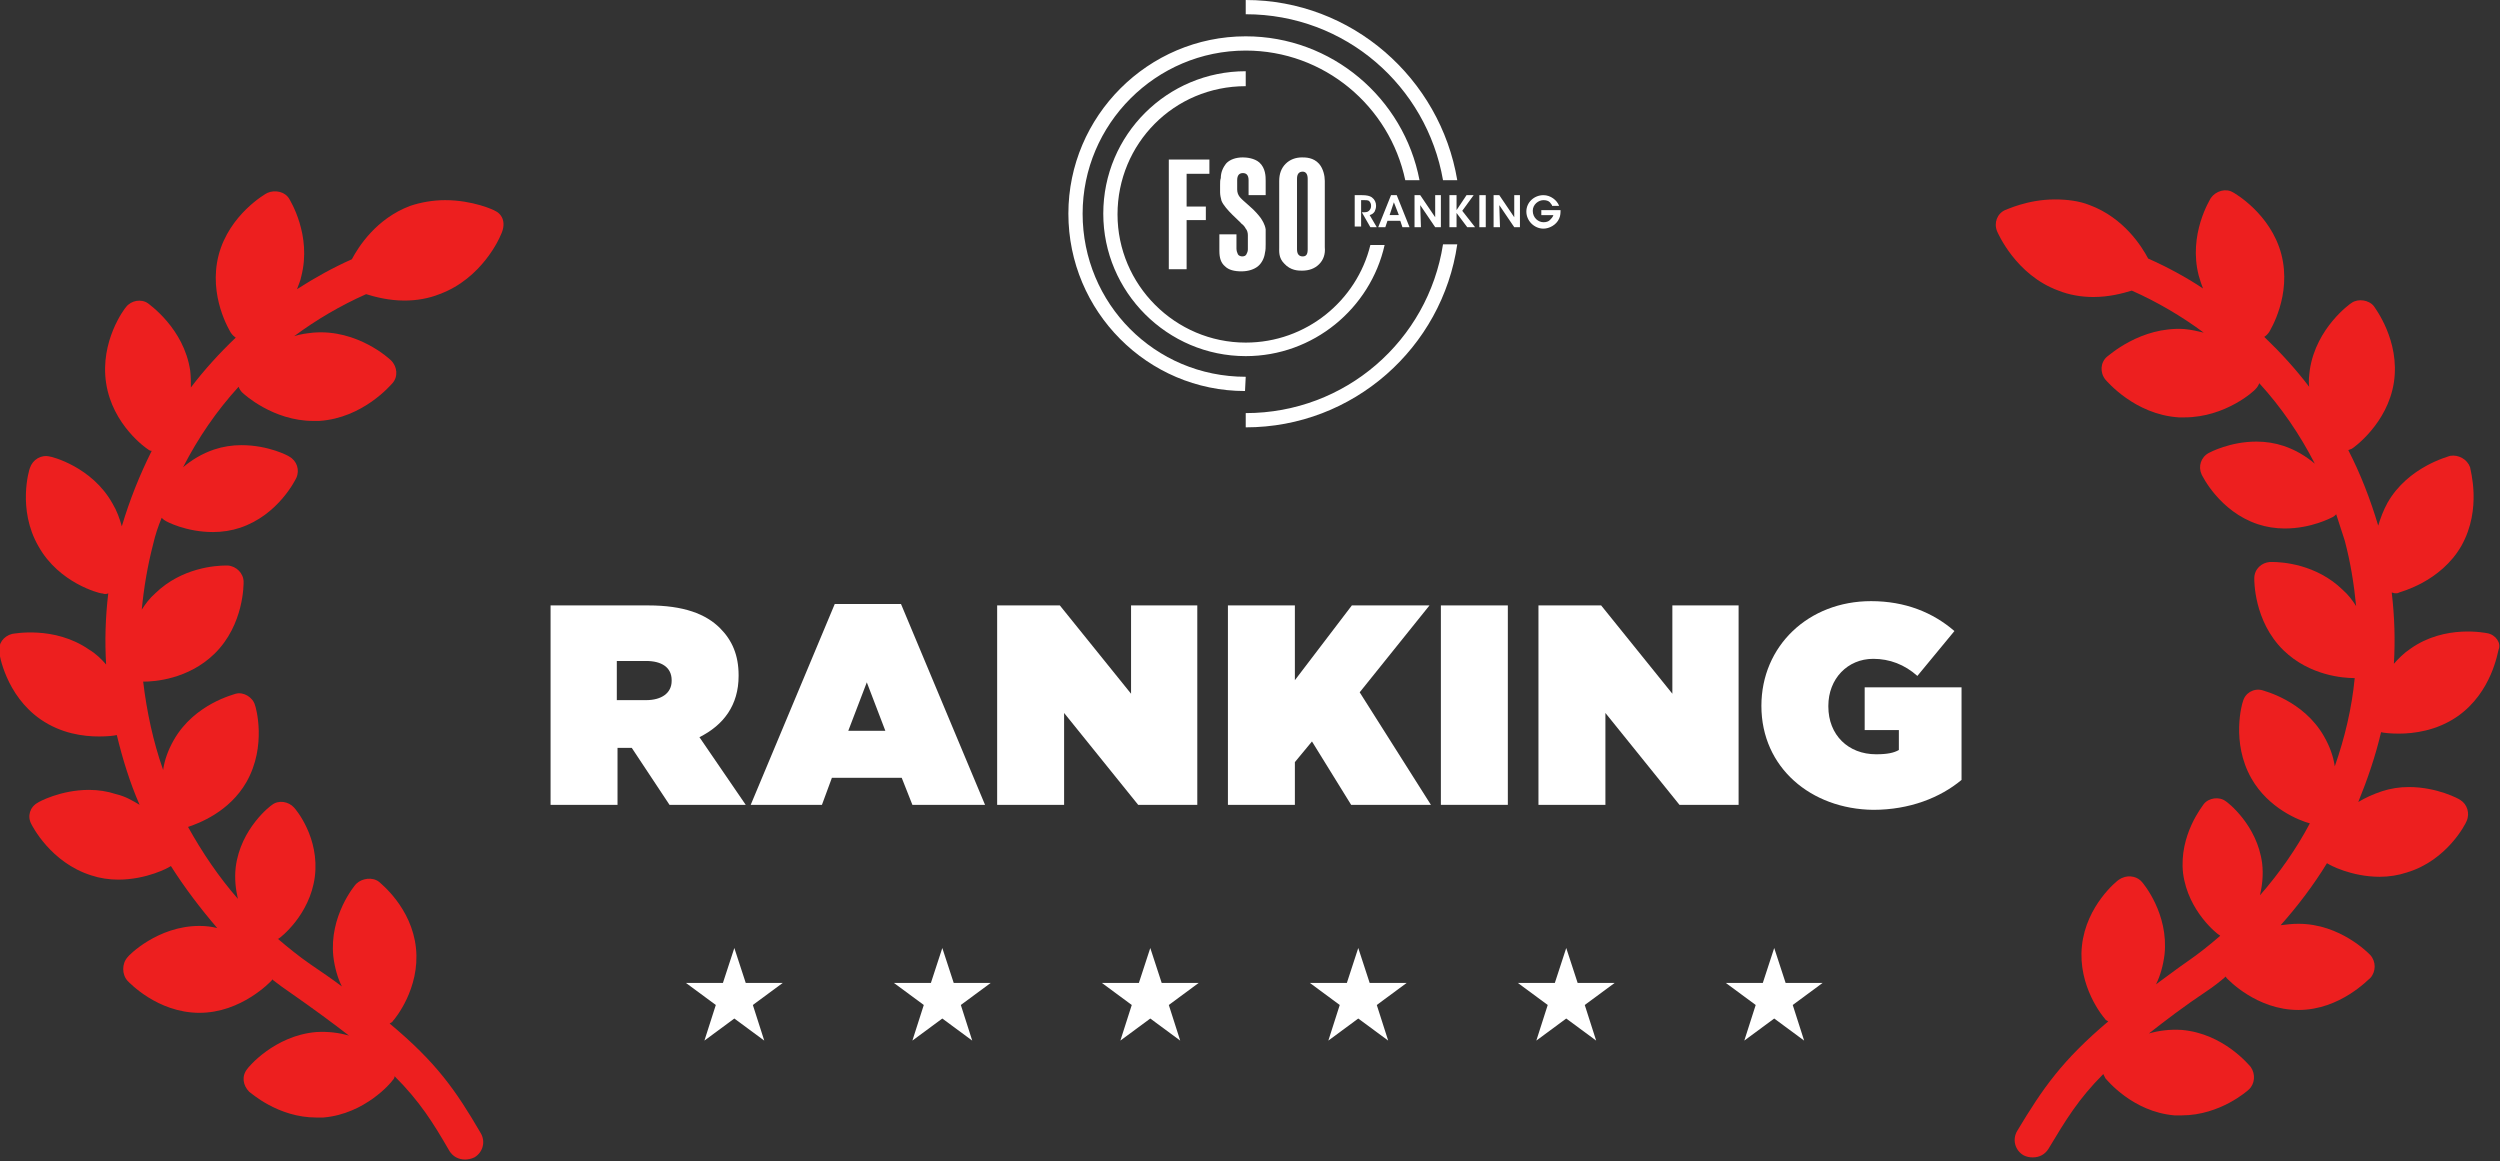 <?xml version="1.0" encoding="utf-8"?>
<!-- Generator: Adobe Illustrator 27.2.0, SVG Export Plug-In . SVG Version: 6.00 Build 0)  -->
<svg version="1.1" id="Capa_1" xmlns="http://www.w3.org/2000/svg" xmlns:xlink="http://www.w3.org/1999/xlink" x="0px" y="0px"
	 viewBox="0 0 351 163" style="enable-background:new 0 0 351 163;" xml:space="preserve">
<rect x="0" y="0" width="351" height="163" fill="#333333" stroke="none"/>
<style type="text/css">
	.st0{fill:#FFFFFF;}
	.st1{fill:#ED1F1F;}
</style>
<g>
	<g>
		<g>
			<path class="st0" d="M77.3,85H91c5,0,8.1,1.2,10.1,3.2c1.7,1.7,2.6,3.8,2.6,6.6v0.1c0,4.1-2.1,6.9-5.5,8.6l6.5,9.5H94l-5.3-8
				h-0.1h-1.9v8h-9.4C77.3,113,77.3,85,77.3,85z M90.7,98.3c2.2,0,3.6-1,3.6-2.7v-0.1c0-1.8-1.4-2.7-3.6-2.7h-4.1v5.5
				C86.6,98.3,90.7,98.3,90.7,98.3z"/>
			<path class="st0" d="M117.2,84.8h9.3l11.8,28.2h-10.2l-1.5-3.8h-9.8l-1.4,3.8h-10L117.2,84.8z M124.3,102.6l-2.6-6.8l-2.6,6.8
				H124.3z"/>
			<path class="st0" d="M140,85h8.8l10,12.4V85h9.3v28h-8.3l-10.4-12.9V113H140V85z"/>
			<path class="st0" d="M172.4,85h9.4v10.5l8-10.5h10.9l-9.8,12.2l10,15.8h-11.2l-5.5-8.9l-2.4,2.9v6h-9.4V85z"/>
			<path class="st0" d="M202.3,85h9.4v28h-9.4V85z"/>
			<path class="st0" d="M216,85h8.8l10,12.4V85h9.3v28h-8.3l-10.4-12.9V113H216V85z"/>
			<path class="st0" d="M247.3,99.1L247.3,99.1c0-8.4,6.6-14.7,15.4-14.7c4.8,0,8.7,1.6,11.7,4.2l-5.2,6.3c-1.8-1.6-3.9-2.4-6.2-2.4
				c-3.6,0-6.3,2.8-6.3,6.6v0.1c0,4,2.8,6.7,6.7,6.7c1.6,0,2.5-0.2,3.2-0.6v-2.8h-4.8v-6h13.6v13c-3,2.5-7.3,4.2-12.4,4.2
				C254.3,113.6,247.3,107.8,247.3,99.1z"/>
		</g>
	</g>
	<g>
		<g>
			<path class="st0" d="M189.8,27.4h1.4c0.7,0,1.1,0.1,1.4,0.3c0.4,0.3,0.6,0.7,0.6,1.2c0,0.3-0.1,0.6-0.2,0.8
				c-0.2,0.3-0.4,0.4-0.7,0.5l1,1.7h-0.9l-1.2-2.1h0.2c0.3,0,0.6,0,0.8-0.2s0.3-0.4,0.3-0.7c0-0.3-0.1-0.5-0.3-0.7
				c-0.2-0.1-0.4-0.1-0.6-0.1h-0.5v3.7h-0.9v-4.4H189.8z"/>
		</g>
		<path class="st0" d="M195.7,28.4l-0.6,1.8h1.3L195.7,28.4z M194.5,31.9h-1l1.8-4.5h0.8l1.8,4.5h-1l-0.3-0.9h-1.8L194.5,31.9z"/>
		<polygon class="st0" points="201.5,30.5 201.5,27.4 202.3,27.4 202.3,31.9 201.5,31.9 199.4,28.8 199.5,31.9 198.6,31.9 
			198.6,27.4 199.4,27.4 		"/>
		<polygon class="st0" points="203.5,27.4 204.5,27.4 204.5,29.5 205.9,27.4 206.9,27.4 205.3,29.6 207.1,31.9 206,31.9 204.5,29.9 
			204.5,31.9 203.5,31.9 		"/>
		<rect x="207.7" y="27.4" class="st0" width="0.9" height="4.5"/>
		<polygon class="st0" points="212.6,30.5 212.6,27.4 213.4,27.4 213.4,31.9 212.6,31.9 210.5,28.8 210.6,31.9 209.7,31.9 
			209.7,27.4 210.5,27.4 		"/>
		<g>
			<path class="st0" d="M217.9,28.8c-0.1-0.1-0.2-0.3-0.3-0.4c-0.2-0.2-0.5-0.3-0.9-0.3c-0.7,0-1.5,0.6-1.5,1.5c0,1,0.8,1.6,1.5,1.6
				c0.4,0,0.7-0.1,0.9-0.3c0.2-0.2,0.4-0.4,0.5-0.7h-1.7v-0.7h2.7c0,0.3,0,0.8-0.2,1.2c-0.4,0.9-1.4,1.4-2.2,1.4
				c-1.3,0-2.4-1.1-2.4-2.4s1.1-2.3,2.4-2.3c1,0,1.9,0.7,2.2,1.5h-1V28.8z"/>
		</g>
		<polygon class="st0" points="164.1,22.4 169.8,22.4 169.8,24.4 166.6,24.4 166.6,29 169.3,29 169.3,30.9 166.6,30.9 166.6,37.8 
			164.1,37.8 		"/>
		<g>
			<path class="st0" d="M171.4,25c0-0.8,0.3-1.5,0.8-2.1c0.5-0.5,1.3-0.8,2.3-0.8c0.5,0,1.6,0.1,2.3,0.7c0.9,0.8,0.9,2,0.9,2.6v2
				h-2.4v-2.1c0-0.7-0.3-1-0.8-1s-0.8,0.3-0.8,1v1.3c0,0.9,0.6,1.3,0.9,1.6c0.2,0.2,0.6,0.5,0.9,0.8c0.7,0.6,1.2,1.2,1.5,1.6
				c0.2,0.3,0.6,0.9,0.7,1.6c0,0.2,0,1.7,0,2.1c0,0.4,0,0.8-0.1,1.2c-0.1,0.8-0.5,1.5-1,1.9s-1.3,0.7-2.3,0.7s-1.8-0.2-2.3-0.7
				c-0.6-0.5-0.8-1.2-0.8-2.2v-2.3h2.4v2c0,0.3,0.1,0.6,0.2,0.8c0.1,0.2,0.4,0.3,0.6,0.3c0.3,0,0.5-0.1,0.6-0.3s0.2-0.4,0.2-0.7
				c0-0.6,0-1.6,0-2c0-0.3-0.1-0.7-0.3-0.9c-0.1-0.2-0.3-0.5-0.6-0.7c-0.2-0.3-2.3-2-2.8-3.2c-0.1-0.4-0.2-0.8-0.2-1.2
				c0-0.3,0-0.7,0-1C171.3,25.5,171.3,25.3,171.4,25"/>
			<path class="st0" d="M183.6,25.1c0-0.7-0.3-1-0.7-1c-0.5,0-0.8,0.3-0.8,1V35c0,0.7,0.3,1,0.8,1s0.7-0.3,0.7-1V25.1z M185.2,37.1
				c-0.6,0.6-1.4,0.9-2.4,0.9c-0.5,0-1.6,0-2.5-1c-0.8-0.8-0.7-1.7-0.7-2.3v-9.3c0-1,0.3-1.8,0.9-2.4c0.6-0.6,1.4-0.9,2.3-0.9
				c0.5,0,1.6,0,2.4,0.9c0.6,0.7,0.8,1.7,0.8,2.4v9.3C186.1,35.7,185.8,36.5,185.2,37.1"/>
			<path class="st0" d="M174.9,10c-11,0-20,8.9-20,20c0,11,9,20,20,20c9.5,0,17.5-6.7,19.5-15.6h-2c-1.9,7.8-9,13.7-17.5,13.7
				c-9.9,0-18-8.1-18-18s7.9-18,18-18V10z"/>
			<path class="st0" d="M174.9,52.9C162.1,52.9,152,42.6,152,30s10.3-22.9,22.9-22.9c11,0,20.2,7.8,22.4,18.2h2
				C197.1,13.8,187,5.1,174.9,5.1C161.2,5.1,150,16.3,150,30s11.1,24.9,24.8,24.9L174.9,52.9L174.9,52.9z"/>
			<path class="st0" d="M174.9,58v2c15.1,0,27.6-11.2,29.7-25.7h-2C200.5,47.8,188.9,58,174.9,58"/>
			<path class="st0" d="M174.9,0v2c14,0,25.4,10.1,27.7,23.3h2C202.2,11,189.8,0,174.9,0"/>
		</g>
	</g>
	<g>
		<path class="st1" d="M69.5,29.6c-0.1-0.1-3.1-1.5-7-1.5c-1.7,0-3.4,0.3-4.9,0.8c-4.8,1.8-7.3,5.8-8.2,7.5
			c-2.7,1.2-5.2,2.6-7.7,4.2c0.2-0.6,0.5-1.2,0.6-1.8c1.5-5.8-1.6-10.7-1.7-10.9c-0.6-1-2-1.3-3.1-0.8c-0.2,0.1-5.3,3-6.8,8.7
			c-1.5,5.8,1.6,10.7,1.7,10.9c0.2,0.3,0.4,0.5,0.7,0.7c-2.3,2.2-4.4,4.5-6.3,7c0-0.8,0-1.6-0.1-2.4c-0.9-5.9-5.7-9.2-5.9-9.4
			c-1-0.7-2.4-0.4-3.1,0.5c-0.2,0.2-3.7,4.8-2.8,10.7s5.7,9.2,5.9,9.3c0.1,0.1,0.3,0.2,0.5,0.2c-1.7,3.4-3.1,6.9-4.2,10.6
			c-0.3-1.1-0.7-2.2-1.3-3.2c-2.9-5.2-8.6-6.6-8.8-6.6c-1.2-0.3-2.4,0.4-2.8,1.6c-0.1,0.2-1.8,5.8,1.2,11c2.9,5.2,8.6,6.6,8.8,6.6
			s0.4,0.1,0.5,0.1c0.2,0,0.3,0,0.5-0.1c-0.4,3.3-0.5,6.7-0.3,10c-0.7-0.8-1.4-1.5-2.4-2.1C7.6,87.8,1.8,89,1.7,89
			c-1.2,0.3-2,1.4-1.8,2.6c0,0.2,0.9,6,5.8,9.4c2.9,2,6,2.4,8.2,2.4c1.2,0,2.1-0.1,2.5-0.2c0.8,3.3,1.8,6.6,3.2,9.8
			c-1-0.6-2-1.2-3.3-1.5c-1.2-0.4-2.5-0.6-3.8-0.6c-4,0-7.1,1.7-7.2,1.8c-1.1,0.6-1.5,1.9-0.9,3c0.1,0.2,2.7,5.4,8.4,7.2
			c1.2,0.4,2.5,0.6,3.8,0.6c4,0,7.1-1.7,7.2-1.8c0.1,0,0.1-0.1,0.2-0.1c1.9,3,4.1,5.9,6.5,8.7c-0.8-0.2-1.6-0.3-2.5-0.3
			c-5.9,0-10,4.2-10.1,4.4c-0.8,0.9-0.8,2.4,0,3.3c0.2,0.2,4.2,4.5,10.1,4.5l0,0c5.9,0,10-4.4,10.1-4.5c0,0,0.1-0.1,0.1-0.2
			c0.9,0.7,1.7,1.3,2.6,1.9c3.3,2.3,6,4.3,8.2,6c-1.4-0.4-2.9-0.6-4.6-0.5c-5.9,0.5-9.6,5-9.7,5.2c-0.8,1-0.6,2.3,0.3,3.2
			c0.2,0.1,4,3.6,9.4,3.6c0.3,0,0.7,0,1,0c5.9-0.5,9.6-5,9.7-5.2c0.2-0.2,0.3-0.4,0.3-0.6c3.5,3.5,5.4,6.5,7.7,10.5
			c0.5,0.8,1.3,1.2,2.2,1.2c0.4,0,0.9-0.1,1.3-0.3c1.2-0.7,1.6-2.2,0.9-3.4c-3.5-6-6.2-9.9-12.8-15.4c0.2-0.1,0.4-0.2,0.5-0.4
			c0.2-0.2,3.8-4.5,3.2-10.2s-5-9.1-5.2-9.3c-0.9-0.7-2.4-0.5-3.2,0.3c-0.2,0.2-3.8,4.5-3.2,10.2c0.2,1.6,0.6,3,1.2,4.2
			c-1.3-1-2.8-2-4.4-3.1c-1.6-1.1-3.2-2.4-4.6-3.6h0.1c0.2-0.1,4.4-3.3,5.1-8.7c0.7-5.5-2.7-9.5-2.9-9.7c-0.8-0.9-2.2-1.1-3.1-0.4
			c-0.2,0.1-4.4,3.3-5.1,8.7c-0.2,1.7,0,3.2,0.3,4.5c-2.7-3.1-5-6.5-7-10.1c1.5-0.5,5.8-2.1,8.2-6.3c2.9-5.1,1.3-10.6,1.2-10.8
			c-0.3-1.1-1.6-1.9-2.7-1.6c-0.2,0.1-5.8,1.4-8.7,6.5c-0.8,1.4-1.3,2.8-1.5,4.2c-1.4-4-2.3-8.2-2.8-12.4h0.1c1.4,0,6.2-0.3,9.9-3.9
			c4.2-4.1,4.1-9.9,4.1-10.1c0-1.2-1-2.2-2.2-2.3c0,0-0.1,0-0.3,0c-1.4,0-6.2,0.3-9.9,3.9c-0.8,0.7-1.4,1.5-1.9,2.3
			c0.3-3.1,0.8-6.1,1.6-9.2c0.3-1.3,0.7-2.5,1.2-3.7c0.1,0.1,0.3,0.3,0.5,0.4c0.1,0.1,2.9,1.6,6.7,1.6c1.3,0,2.6-0.2,3.8-0.6
			c5.4-1.8,7.8-6.8,7.9-7c0.5-1.1,0.1-2.4-1-3c-0.1-0.1-2.9-1.6-6.7-1.6c-1.3,0-2.6,0.2-3.8,0.6c-1.8,0.6-3.2,1.5-4.4,2.5
			c2.1-4.1,4.7-7.9,7.8-11.3c0.1,0.3,0.3,0.6,0.5,0.8s4.3,4,10,4c0.3,0,0.6,0,0.8,0c6.2-0.4,10.1-5.1,10.3-5.3
			c0.8-0.9,0.7-2.3-0.2-3.2c-0.2-0.2-4.7-4.4-10.9-3.9c-0.9,0.1-1.8,0.2-2.7,0.5c3.1-2.3,6.5-4.3,10.1-5.9c1.3,0.4,3.2,0.9,5.4,0.9
			c1.7,0,3.4-0.3,4.9-0.9c6-2.2,8.5-8,8.6-8.3C71.1,31.4,70.6,30.1,69.5,29.6z"/>
		<path class="st1" d="M349.2,88.9c-0.1,0-5.9-1.3-10.8,2.2c-0.9,0.6-1.7,1.4-2.3,2.1c0.2-3.3,0.1-6.6-0.3-10c0.2,0,0.3,0.1,0.5,0.1
			s0.4,0,0.5-0.1c0.2-0.1,5.9-1.5,8.8-6.6c2.9-5.2,1.2-10.7,1.2-11c-0.4-1.1-1.6-1.8-2.8-1.6c-0.2,0.1-5.9,1.5-8.8,6.6
			c-0.6,1.1-1,2.2-1.3,3.2c-1.1-3.7-2.5-7.3-4.2-10.6c0.2-0.1,0.3-0.1,0.5-0.2c0.2-0.1,5-3.5,5.9-9.3c0.9-5.9-2.7-10.5-2.8-10.7
			c-0.7-0.9-2.2-1.1-3.1-0.5c-0.2,0.1-5,3.5-5.9,9.4c-0.1,0.8-0.2,1.6-0.1,2.4c-1.9-2.5-4-4.8-6.3-7c0.3-0.2,0.5-0.4,0.7-0.7
			c0.1-0.2,3.2-5.1,1.7-10.9c-1.5-5.7-6.6-8.6-6.8-8.7c-1-0.6-2.4-0.2-3.1,0.8c-0.1,0.2-3.2,5.1-1.7,10.9c0.2,0.7,0.4,1.3,0.6,1.8
			c-2.4-1.6-5-3-7.7-4.2c-0.9-1.7-3.4-5.7-8.2-7.5c-1.5-0.6-3.2-0.8-4.9-0.8c-3.9,0-6.9,1.5-7,1.5c-1.1,0.5-1.6,1.8-1.1,3
			c0.1,0.2,2.6,6.1,8.6,8.3c1.5,0.6,3.2,0.9,4.9,0.9l0,0c2.2,0,4.1-0.5,5.4-0.9c3.6,1.6,7,3.6,10.1,5.9c-0.8-0.2-1.7-0.4-2.7-0.5
			c-6.2-0.4-10.7,3.8-10.9,3.9c-0.9,0.8-1,2.2-0.2,3.2c0.2,0.2,4.1,4.9,10.3,5.3c0.3,0,0.6,0,0.8,0l0,0c5.8,0,9.9-3.8,10-4
			c0.2-0.2,0.4-0.5,0.5-0.8c3.1,3.4,5.7,7.2,7.8,11.3c-1.2-1-2.6-1.9-4.4-2.5c-1.2-0.4-2.5-0.6-3.8-0.6c-3.7,0-6.5,1.5-6.7,1.6
			c-1.1,0.6-1.5,1.9-1,3c0.1,0.2,2.5,5.2,7.9,7c1.2,0.4,2.5,0.6,3.8,0.6l0,0c3.7,0,6.5-1.5,6.7-1.6s0.3-0.2,0.5-0.4
			c0.4,1.2,0.8,2.5,1.2,3.7c0.8,3,1.3,6.1,1.6,9.2c-0.5-0.8-1.1-1.6-1.9-2.3c-3.7-3.6-8.5-3.9-9.9-3.9c-0.2,0-0.3,0-0.3,0
			c-1.2,0.1-2.2,1-2.2,2.3c0,0.2-0.1,6,4.1,10.1c3.7,3.6,8.5,3.9,9.9,3.9l0,0c0.1,0,0.1,0,0.1,0c-0.4,4.2-1.4,8.4-2.8,12.4
			c-0.2-1.4-0.7-2.8-1.5-4.2c-2.9-5.1-8.5-6.4-8.7-6.5c-1.2-0.3-2.4,0.4-2.7,1.6c-0.1,0.2-1.7,5.7,1.2,10.8c2.4,4.2,6.7,5.9,8.2,6.3
			c-1.9,3.6-4.3,7-7,10.1c0.3-1.3,0.5-2.9,0.3-4.5c-0.7-5.4-4.9-8.6-5.1-8.7c-0.9-0.7-2.4-0.5-3.1,0.4c-0.1,0.2-3.5,4.3-2.9,9.7
			c0.7,5.4,4.9,8.6,5.1,8.7c0,0,0.1,0,0.1,0.1c-1.5,1.3-3,2.5-4.6,3.6s-3,2.2-4.4,3.2c0.6-1.2,1-2.6,1.2-4.2c0.6-5.7-3-10-3.2-10.2
			c-0.8-0.9-2.2-1-3.2-0.3c-0.2,0.1-4.6,3.6-5.2,9.3c-0.6,5.7,3,10,3.2,10.2c0.1,0.2,0.3,0.3,0.5,0.4c-6.5,5.5-9.2,9.4-12.8,15.4
			c-0.7,1.2-0.3,2.7,0.9,3.4c0.4,0.2,0.8,0.3,1.3,0.3c0.9,0,1.7-0.4,2.2-1.2c2.4-4,4.2-7,7.7-10.5c0.1,0.2,0.2,0.4,0.3,0.6
			c0.2,0.2,3.8,4.7,9.7,5.2c0.3,0,0.7,0,1,0l0,0c5.4,0,9.3-3.5,9.4-3.6c0.9-0.8,1-2.2,0.3-3.2c-0.2-0.2-3.8-4.7-9.7-5.2
			c-1.7-0.1-3.2,0.1-4.6,0.5c2.3-1.8,4.9-3.8,8.2-6c0.9-0.6,1.8-1.3,2.6-2l0.1,0.2c0.2,0.2,4.2,4.5,10.1,4.5l0,0
			c5.9,0,9.9-4.4,10.1-4.5c0.8-0.9,0.8-2.3,0-3.2c-0.2-0.2-4.2-4.4-10.1-4.4c-0.9,0-1.7,0.1-2.5,0.2c2.4-2.7,4.6-5.6,6.5-8.7
			c0.1,0,0.1,0.1,0.2,0.1c0.1,0.1,3.2,1.8,7.2,1.8c1.3,0,2.6-0.2,3.8-0.6c5.7-1.7,8.3-6.9,8.4-7.2c0.5-1.1,0.1-2.4-0.9-3
			c-0.1-0.1-3.2-1.8-7.2-1.8c-1.3,0-2.6,0.2-3.8,0.6c-1.2,0.4-2.3,0.9-3.3,1.5c1.3-3.2,2.4-6.4,3.2-9.8c0.4,0.1,1.3,0.2,2.5,0.2l0,0
			c2.1,0,5.3-0.4,8.2-2.4c4.9-3.4,5.7-9.2,5.8-9.4C351.2,90.3,350.4,89.1,349.2,88.9z"/>
	</g>
</g>
<g>
	<g>
		<g>
			<polygon class="st0" points="161.5,133.1 163.1,138 168.3,138 164.1,141.1 165.7,146.1 161.5,143 157.3,146.1 158.9,141.1 
				154.7,138 159.9,138 			"/>
		</g>
	</g>
</g>
<g>
	<g>
		<g>
			<polygon class="st0" points="132.3,133.1 133.9,138 139.1,138 134.9,141.1 136.5,146.1 132.3,143 128.1,146.1 129.7,141.1 
				125.5,138 130.7,138 			"/>
		</g>
	</g>
</g>
<g>
	<g>
		<g>
			<polygon class="st0" points="103.1,133.1 104.7,138 109.9,138 105.7,141.1 107.3,146.1 103.1,143 98.9,146.1 100.5,141.1 
				96.3,138 101.5,138 			"/>
		</g>
	</g>
</g>
<g>
	<g>
		<g>
			<polygon class="st0" points="219.9,133.1 221.5,138 226.7,138 222.5,141.1 224.1,146.1 219.9,143 215.7,146.1 217.3,141.1 
				213.1,138 218.3,138 			"/>
		</g>
	</g>
</g>
<g>
	<g>
		<g>
			<polygon class="st0" points="190.7,133.1 192.3,138 197.5,138 193.3,141.1 194.9,146.1 190.7,143 186.5,146.1 188.1,141.1 
				183.9,138 189.1,138 			"/>
		</g>
	</g>
</g>
<g>
	<g>
		<g>
			<polygon class="st0" points="249.1,133.1 250.7,138 255.9,138 251.7,141.1 253.3,146.1 249.1,143 244.9,146.1 246.5,141.1 
				242.3,138 247.5,138 			"/>
		</g>
	</g>
</g>
</svg>
